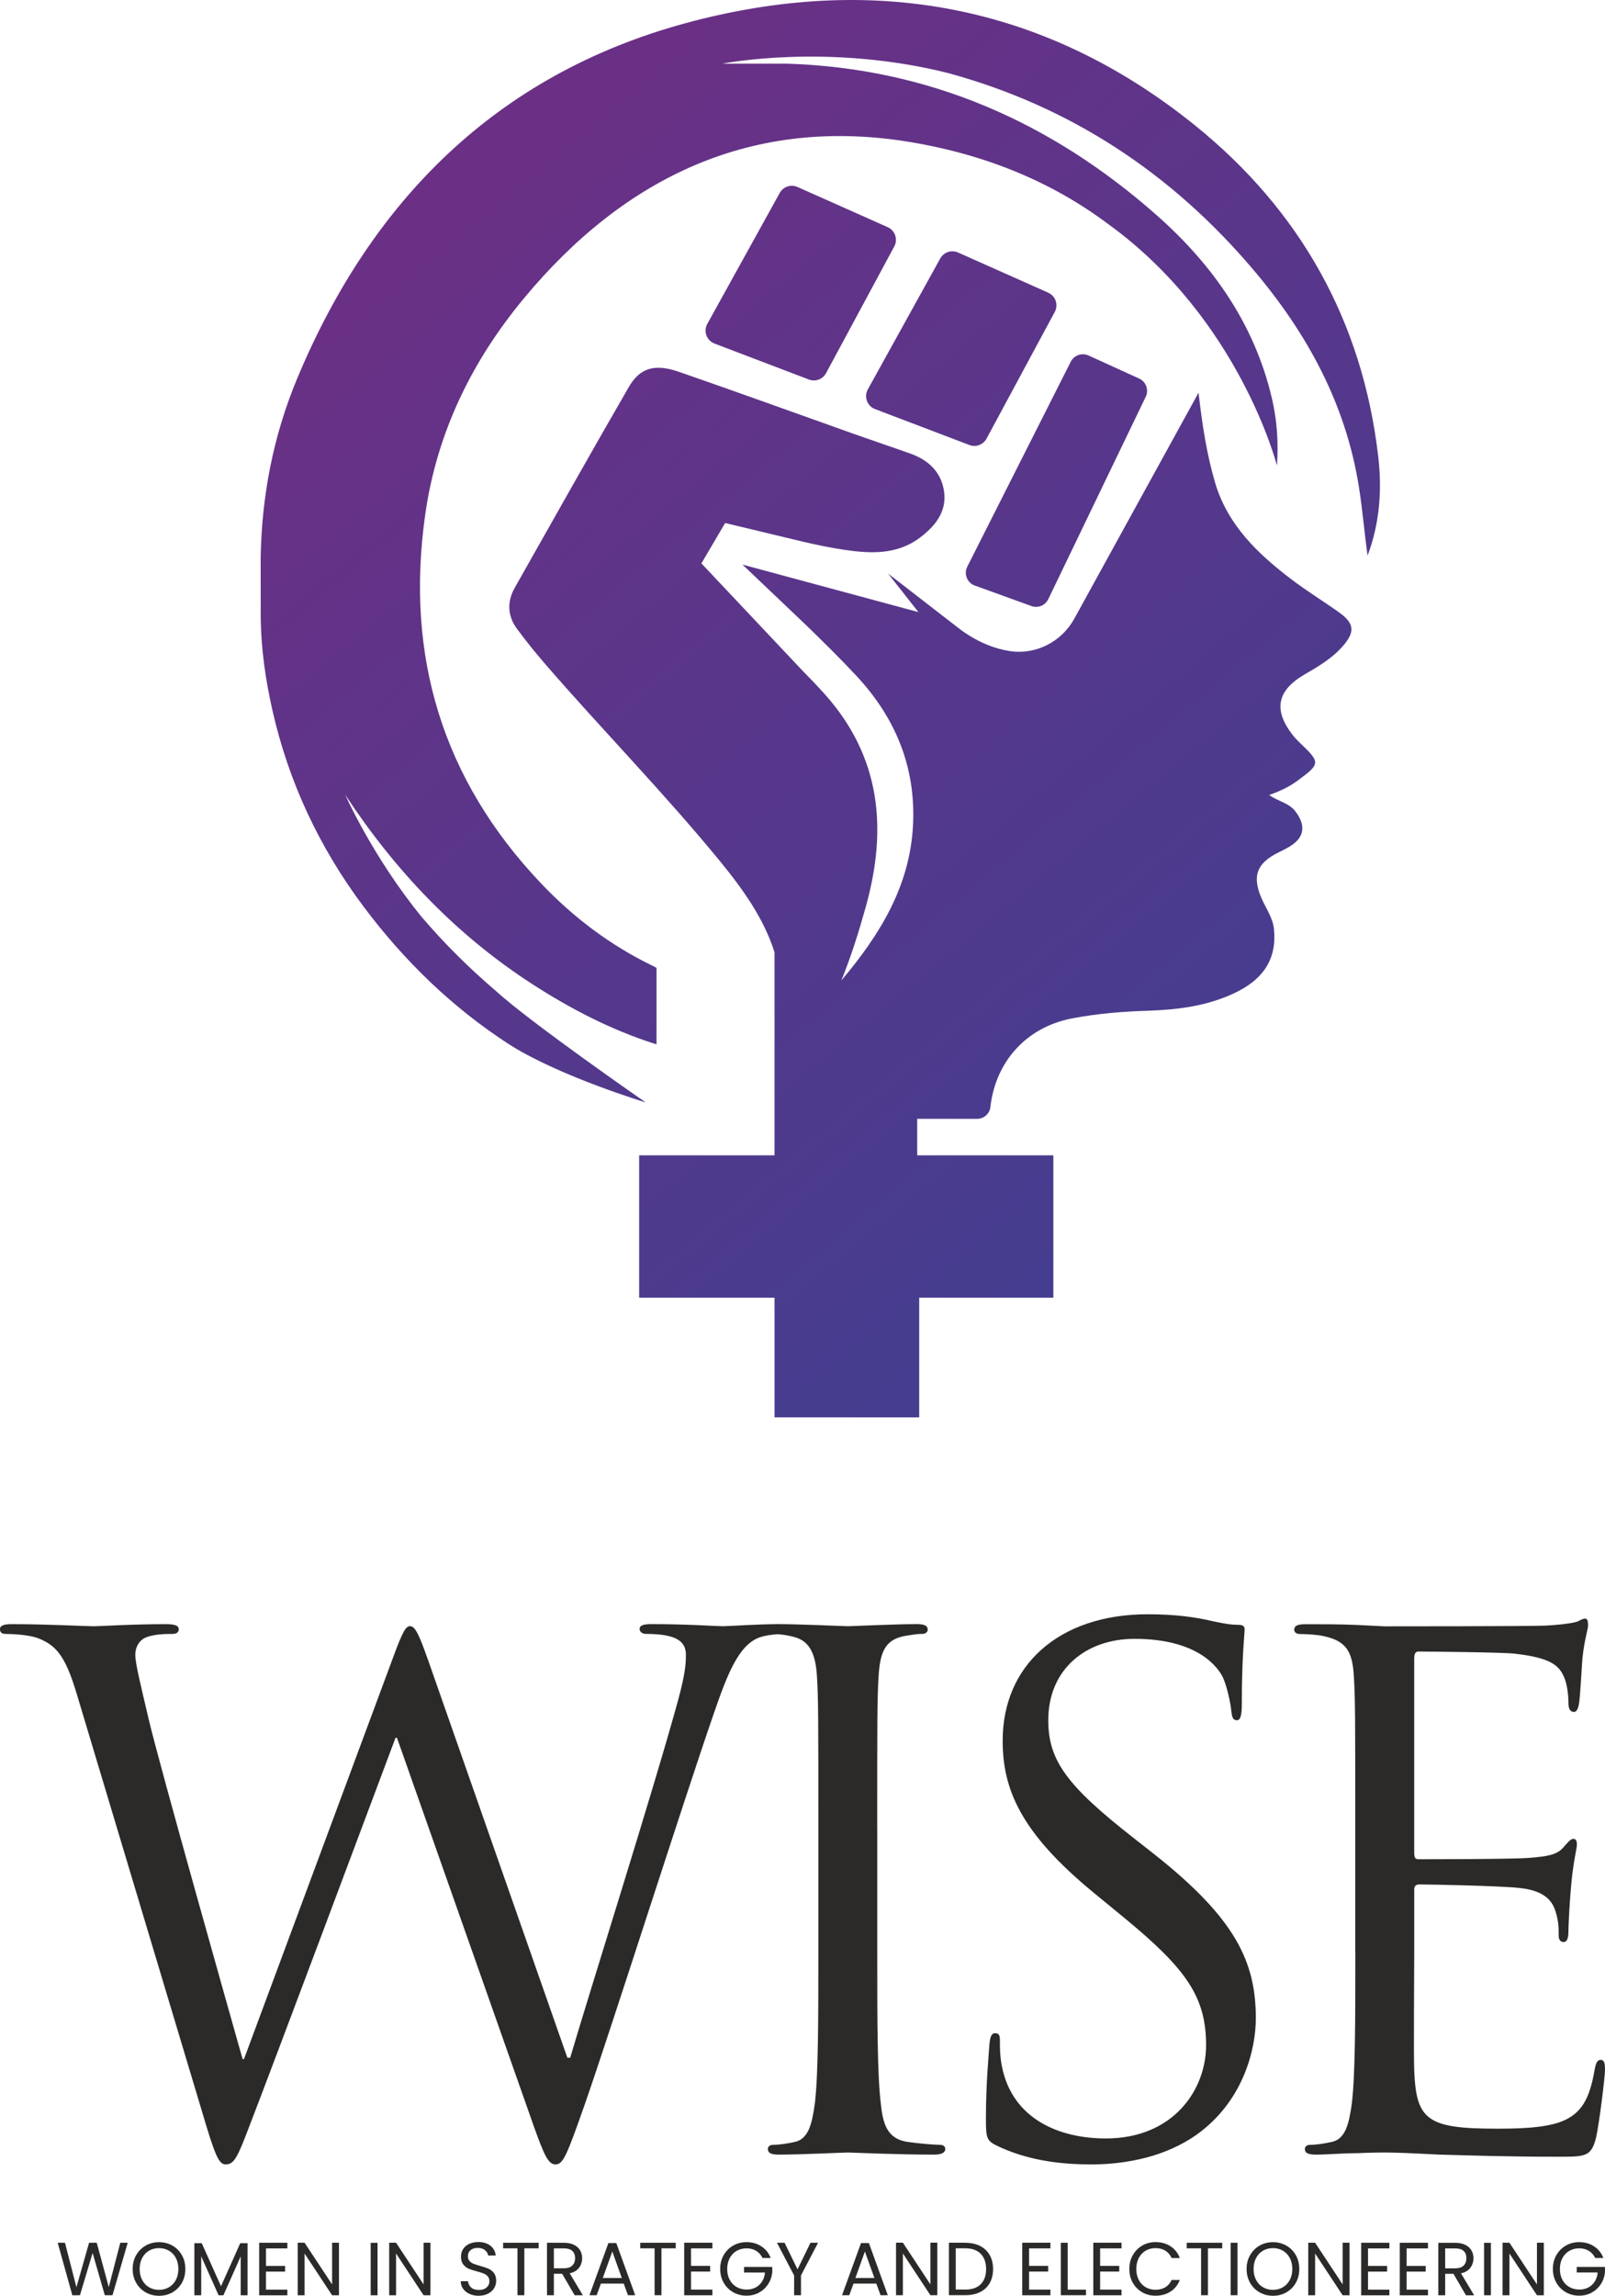 <?xml version="1.0" encoding="UTF-8"?>
<!DOCTYPE svg PUBLIC "-//W3C//DTD SVG 1.1//EN" "http://www.w3.org/Graphics/SVG/1.1/DTD/svg11.dtd">
<!-- Creator: CorelDRAW -->
<svg xmlns="http://www.w3.org/2000/svg" xml:space="preserve" width="90.519mm" height="129.394mm" version="1.1" style="shape-rendering:geometricPrecision; text-rendering:geometricPrecision; image-rendering:optimizeQuality; fill-rule:evenodd; clip-rule:evenodd"
viewBox="0 0 432.64 618.45"
 xmlns:xlink="http://www.w3.org/1999/xlink"
 xmlns:xodm="http://www.corel.com/coreldraw/odm/2003">
 <defs>
  <style type="text/css">
   <![CDATA[
    .fil1 {fill:#2B2A29;fill-rule:nonzero}
    .fil0 {fill:url(#id0);fill-rule:nonzero}
   ]]>
  </style>
  <linearGradient id="id0" gradientUnits="userSpaceOnUse" x1="103.99" y1="33.63" x2="498.61" y2="507.27">
   <stop offset="0" style="stop-opacity:1; stop-color:#6D2F85"/>
   <stop offset="1" style="stop-opacity:1; stop-color:#274897"/>
  </linearGradient>
 </defs>
 <g id="Layer_x0020_1">
  <path class="fil0" d="M371.5 122.88c-4.23,-36.38 -21.08,-66.27 -49.32,-89.06 -40.81,-32.94 -87.64,-41.15 -137.56,-27.53 -50.74,13.85 -84.54,47.74 -104.56,95.78 -6.42,15.41 -9.55,31.65 -9.8,48.4 0.01,5.35 0.01,10.7 0.02,16.05 0.1,8.36 1.3,16.6 3.13,24.73 4.37,19.41 12.69,37.07 24.58,52.96 11.05,14.76 23.9,27.1 38.72,36.78 0.05,0.03 0.1,0.06 0.15,0.1 0.31,0.21 0.63,0.4 0.95,0.6 13.46,8.4 36.25,15.29 36.25,15.29 0,0 -31.02,-21.45 -40.46,-30.09 -0.02,-0.01 -0.03,-0.03 -0.04,-0.04 -7.21,-6.15 -13.87,-12.77 -19.93,-19.88 -13.16,-16.11 -20.57,-32.86 -20.57,-32.86l0 -0c13.4,20.37 29.9,37.74 50.45,51.01 10.28,6.64 21.11,12.25 32.84,16.02 0.23,0.08 0.43,0.13 0.62,0.18l0 -20.59c-0.26,-0.16 -0.55,-0.32 -0.86,-0.47 -11.45,-5.5 -21.47,-13.05 -30.2,-22.22 -26.67,-28.02 -36.71,-61.37 -31.28,-99.49 3.13,-21.98 12.52,-41.22 26.59,-58.18 27.18,-32.75 61.72,-49.22 104.33,-42.07 20.8,3.49 38.44,11.01 53.17,22.06 0.02,0.01 0.04,0.03 0.06,0.04 35.37,25.59 45.43,65.01 45.43,65.01 0.44,-6.32 0.02,-12.19 -1.35,-18.08 -4.69,-20.05 -16.01,-36.06 -31.07,-49.36 -28.4,-25.07 -61.34,-39.62 -99.64,-40.82 -5.81,0 -11.61,0 -17.42,0 0,0 28.25,-5.66 60.88,2.54 32.69,8.91 60.12,26.8 82.42,53.19 14.33,16.95 24.68,35.87 28.25,58.13 0.99,6.19 1.49,12.43 2.36,18.66 3.3,-8.73 3.92,-17.78 2.87,-26.77zm-10.59 42.05c-4.21,-2.99 -8.63,-5.7 -12.74,-8.82 -9.1,-6.9 -17.25,-14.66 -20.63,-26.09 -2.28,-7.74 -3.49,-15.73 -4.46,-24.24l-33.49 60.88c-3.43,6.23 -10.36,9.81 -17.39,8.73 -3.8,-0.58 -8.18,-2.15 -12.9,-5.49l-2.8 -2.16 -0.04 -0.03 -12.01 -9.29 -5.05 -3.9 8.17 10.37 -47.43 -12.8 17.18 16.34c4.6,4.47 9.17,8.95 13.54,13.64 10.5,11.25 16.05,24.57 15.25,40.23 -0.84,16.56 -9.07,29.68 -19.32,41.83 2.68,-6.57 4.75,-13.24 6.63,-19.99 5.82,-20.93 4.01,-40.29 -11.15,-57.2 -1.96,-2.19 -3.99,-4.3 -6.05,-6.38l-27.15 -28.79 6.4 -10.88 18.59 4.46c0.85,0.21 1.7,0.41 2.55,0.61l0.13 0.03 0 -0c3.59,0.84 7.2,1.58 10.84,2.12 7.05,1.05 14.2,1.38 20.37,-3.26 4.03,-3.03 7.23,-6.86 6.56,-12.24 -0.66,-5.28 -4.11,-8.64 -9.06,-10.4 -5.02,-1.79 -10.06,-3.47 -15.08,-5.25 -15.8,-5.61 -31.56,-11.34 -47.4,-16.81 -6.48,-2.24 -10.47,-1.07 -13.47,4.11 -10.37,17.93 -20.51,36 -30.72,54.03 -2.15,3.79 -1.99,7.6 0.56,11.08 2.51,3.42 5.19,6.71 7.97,9.91 15.36,17.69 31.78,34.43 46.64,52.55 6.22,7.59 11.93,15.51 14.83,24.71l0 54.69 -36.49 0 0 38.35 36.49 0 0 32.24 39 0 0 -32.24 36.16 0 0 -38.35 -36.7 0 0 -9.83 16.13 0c1.83,0 3.39,-1.36 3.6,-3.17 0,-0.02 0,-0.03 0,-0.04 1.43,-12.44 9.9,-21.51 21.96,-23.84 6.79,-1.31 13.68,-1.86 20.61,-2.08 7.88,-0.26 15.66,-1.25 22.93,-4.61 8.2,-3.78 11.71,-9.42 10.95,-17.29 -0.3,-3.09 -2.1,-5.53 -3.29,-8.23 -2.7,-6.1 -1.41,-9.61 4.56,-12.54 0.98,-0.48 1.96,-0.96 2.89,-1.52 4.04,-2.42 4.5,-5.62 1.7,-9.39 -1.82,-2.46 -4.82,-2.81 -7.15,-4.53 2.75,-0.98 5.26,-2.11 7.56,-3.81 6.38,-4.7 6.31,-4.88 0.46,-10.49 -0.59,-0.57 -1.15,-1.16 -1.65,-1.8 -5.32,-6.81 -4.31,-12.03 3.19,-16.39 3.67,-2.13 7.33,-4.27 10.19,-7.51 3.44,-3.9 3.26,-6.22 -0.97,-9.23zm-98.14 -7.19l15.26 5.52c1.77,0.64 3.73,-0.16 4.54,-1.85l26.27 -54.52c0.89,-1.85 0.09,-4.07 -1.78,-4.92l-13.64 -6.21c-1.79,-0.81 -3.9,-0.07 -4.79,1.68l-27.89 55.21c-0.99,1.96 -0.04,4.35 2.02,5.1zm19.79 -78.9l-24.32 -10.82c-1.77,-0.79 -3.85,-0.09 -4.79,1.61l-19.52 35.27c-1.1,1.99 -0.19,4.49 1.94,5.3l25.44 9.68c1.75,0.67 3.73,-0.07 4.62,-1.72l18.39 -34.13c1.03,-1.92 0.22,-4.3 -1.77,-5.19zm-43.28 -17.65l-24.31 -10.82c-1.77,-0.79 -3.85,-0.09 -4.79,1.61l-19.52 35.27c-1.1,1.99 -0.18,4.49 1.94,5.3l25.45 9.69c1.75,0.67 3.73,-0.07 4.62,-1.72l18.39 -34.13c1.03,-1.92 0.22,-4.3 -1.77,-5.19z"/>
  <path class="fil1" d="M115.31 446.99c-2.27,-6.46 -3.4,-8.92 -4.73,-8.92 -1.13,0 -1.89,0.95 -4.73,8.73l-40.08 107.88 -0.38 0c-2.84,-10.05 -22.5,-79.49 -25.33,-91.62 -1.89,-8.16 -3.59,-14.78 -3.59,-17.23 0,-2.46 1.32,-3.97 2.46,-4.54 2.27,-1.13 5.86,-1.13 7.37,-1.13 0.94,0 1.89,-0.19 1.89,-1.32 0,-0.76 -0.76,-1.32 -3.4,-1.32 -9.45,0 -17.77,0.57 -19.47,0.57 -2.08,0 -12.48,-0.57 -22.31,-0.57 -1.89,0 -3.02,0.38 -3.02,1.32 0,1.13 0.76,1.32 1.7,1.32 1.32,0 6.05,0.19 8.51,1.13 4.91,1.89 7.37,4.73 10.4,14.74l33.65 112.1c3.78,12.85 4.73,14.93 6.62,14.93 2.27,0 3.21,-2.08 6.24,-10.02 6.81,-17.58 32.7,-86.77 39.51,-104.92l0.38 0 37.05 105.11c2.65,7.37 3.78,9.83 5.67,9.83 2.08,0 3.02,-2.27 7.94,-16.26 7.37,-21.17 26.47,-81.29 34.78,-105.29 3.59,-10.4 6.62,-18.34 12.29,-20.42 2.08,-0.76 5.67,-0.94 6.43,-0.94 1.13,0 1.7,-0.57 1.7,-1.51 0,-0.76 -0.95,-1.13 -2.65,-1.13 -5.86,0 -13.99,0.57 -15.31,0.57 -1.7,0 -9.64,-0.57 -19.28,-0.57 -2.27,0 -3.21,0.38 -3.21,1.32 0,0.76 0.76,1.32 1.7,1.32 8.7,0 10.78,2.27 10.78,5.67 0,2.46 -0.19,5.1 -2.08,12.1 -6.62,24.2 -24.01,79.02 -29.11,96.41l-0.76 0 -37.62 -107.34zm121.15 45.34c0,-29.49 0,-34.78 0.38,-40.83 0.38,-6.62 1.89,-9.83 6.99,-10.78 2.27,-0.38 3.4,-0.57 4.73,-0.57 0.76,0 1.51,-0.38 1.51,-1.13 0,-1.13 -0.95,-1.51 -3.02,-1.51 -5.67,0 -17.58,0.57 -18.53,0.57 -0.95,0 -12.85,-0.57 -19.09,-0.57 -2.08,0 -3.02,0.38 -3.02,1.51 0,0.76 0.76,1.13 1.51,1.13 1.32,0 3.78,0.19 5.86,0.76 4.16,0.94 6.05,4.16 6.43,10.59 0.38,6.05 0.38,11.34 0.38,40.83l0 33.27c0,18.15 0,33.08 -0.94,41.02 -0.76,5.48 -1.7,9.64 -5.48,10.4 -1.7,0.38 -3.97,0.76 -5.67,0.76 -1.13,0 -1.51,0.57 -1.51,1.13 0,1.13 0.95,1.51 3.02,1.51 5.67,0 17.58,-0.57 18.53,-0.57 0.94,0 12.85,0.57 23.25,0.57 2.08,0 3.02,-0.57 3.02,-1.51 0,-0.57 -0.38,-1.13 -1.51,-1.13 -1.7,0 -5.86,-0.38 -8.51,-0.76 -5.67,-0.76 -6.81,-4.91 -7.37,-10.4 -0.95,-7.94 -0.95,-22.87 -0.95,-41.02l0 -33.27zm57.45 90.74c10.21,0 20.42,-2.27 28.54,-7.94 13.04,-9.26 16.07,-23.63 16.07,-31.38 0,-15.12 -5.29,-26.84 -27.6,-44.42l-5.29 -4.16c-18.15,-14.18 -23.06,-20.98 -23.06,-31.76 0,-13.8 10.21,-21.93 23.25,-21.93 17.39,0 22.5,7.94 23.63,10.02 1.13,2.08 2.27,7.18 2.46,9.45 0.19,1.51 0.38,2.46 1.51,2.46 0.95,0 1.32,-1.32 1.32,-4.35 0,-12.85 0.76,-19.09 0.76,-20.04 0,-0.95 -0.38,-1.32 -1.89,-1.32 -1.51,0 -3.02,-0.19 -6.62,-0.95 -4.73,-1.13 -10.21,-1.89 -17.58,-1.89 -24.01,0 -39.13,13.8 -39.13,34.03 0,12.85 4.54,24.58 24.58,41.02l8.51 6.99c16.26,13.42 21.74,20.98 21.74,34.03 0,12.1 -8.88,25.14 -27.03,25.14 -12.67,0 -25.14,-5.29 -27.98,-19.28 -0.57,-2.65 -0.57,-5.29 -0.57,-6.99 0,-1.51 -0.19,-2.08 -1.32,-2.08 -0.94,0 -1.32,0.95 -1.51,3.02 -0.19,3.02 -0.94,10.59 -0.94,20.04 0,5.1 0.19,5.86 2.84,7.18 7.75,3.78 16.45,5.1 25.33,5.1zm71.43 -57.47c0,18.15 0,33.08 -0.94,41.02 -0.76,5.48 -1.7,9.64 -5.48,10.4 -1.7,0.38 -3.97,0.76 -5.67,0.76 -1.13,0 -1.51,0.57 -1.51,1.13 0,1.13 0.95,1.51 3.02,1.51 2.84,0 7.18,-0.38 10.96,-0.38 3.97,-0.19 7.18,-0.19 7.56,-0.19 2.84,0 7.37,0.19 14.74,0.57 7.37,0.19 17.77,0.57 31.95,0.57 7.37,0 8.88,0 10.21,-4.91 0.94,-3.97 2.46,-16.82 2.46,-18.34 0,-1.32 0,-2.84 -1.13,-2.84 -0.94,0 -1.32,0.76 -1.7,2.84 -1.32,7.75 -3.59,11.53 -8.51,13.61 -4.92,2.08 -13.23,2.08 -18.15,2.08 -18.53,0 -21.36,-2.46 -21.93,-15.5 -0.19,-3.97 0,-25.9 0,-32.33l0 -16.64c0,-0.76 0.38,-1.32 1.32,-1.32 3.21,0 21.93,0.38 27.03,0.95 7.37,0.76 9.07,3.97 9.83,6.62 0.76,2.46 0.76,4.35 0.76,6.24 0,0.94 0.38,1.7 1.32,1.7 1.32,0 1.32,-2.08 1.32,-3.59 0,-1.32 0.38,-8.32 0.76,-12.1 0.57,-6.24 1.51,-9.45 1.51,-10.59 0,-1.13 -0.38,-1.51 -0.95,-1.51 -0.76,0 -1.51,0.95 -2.84,2.46 -1.7,1.89 -4.35,2.27 -8.88,2.65 -4.35,0.38 -27.6,0.38 -30.06,0.38 -0.94,0 -1.13,-0.57 -1.13,-1.89l0 -52.17c0,-1.32 0.38,-1.89 1.13,-1.89 2.08,0 22.68,0.19 25.9,0.57 10.21,1.13 12.1,3.4 13.42,6.43 0.94,2.27 1.13,5.48 1.13,6.81 0,1.51 0.38,2.46 1.51,2.46 0.76,0 1.13,-1.13 1.32,-2.08 0.38,-2.27 0.76,-10.59 0.95,-12.48 0.57,-5.29 1.51,-7.56 1.51,-8.88 0,-0.95 -0.19,-1.7 -0.76,-1.7 -0.94,0 -1.7,0.76 -2.65,0.95 -1.51,0.38 -4.54,0.76 -8.13,0.94 -4.35,0.19 -41.97,0.19 -43.29,0.19l-7.75 -0.38c-4.16,-0.19 -9.26,-0.19 -13.61,-0.19 -2.08,0 -3.02,0.38 -3.02,1.51 0,0.76 0.76,1.13 1.51,1.13 1.7,0 4.91,0.19 6.43,0.57 6.24,1.32 7.75,4.35 8.13,10.78 0.38,6.05 0.38,11.34 0.38,40.83l0 33.27z"/>
  <path class="fil1" d="M34.42 604.17l-4.1 14.13 -2.07 0 -3.29 -11.38 -3.41 11.38 -2.05 0.02 -3.95 -14.15 1.97 0 3.08 11.98 3.41 -11.98 2.07 0 3.24 11.94 3.1 -11.94 1.99 0zm8.44 14.28c-1.31,0 -2.51,-0.31 -3.59,-0.92 -1.08,-0.62 -1.94,-1.47 -2.57,-2.58 -0.63,-1.1 -0.94,-2.34 -0.94,-3.72 0,-1.38 0.31,-2.62 0.94,-3.72 0.63,-1.1 1.48,-1.96 2.57,-2.58 1.08,-0.62 2.28,-0.92 3.59,-0.92 1.32,0 2.53,0.31 3.61,0.92 1.08,0.62 1.93,1.47 2.56,2.57 0.62,1.09 0.93,2.34 0.93,3.73 0,1.39 -0.31,2.64 -0.93,3.73 -0.62,1.09 -1.47,1.95 -2.56,2.57 -1.08,0.62 -2.28,0.92 -3.61,0.92zm0 -1.6c0.99,0 1.88,-0.23 2.67,-0.69 0.79,-0.46 1.41,-1.12 1.87,-1.97 0.45,-0.85 0.68,-1.84 0.68,-2.96 0,-1.14 -0.23,-2.13 -0.68,-2.97 -0.45,-0.85 -1.07,-1.5 -1.86,-1.96 -0.78,-0.46 -1.68,-0.69 -2.68,-0.69 -1,0 -1.89,0.23 -2.68,0.69 -0.78,0.46 -1.4,1.11 -1.86,1.96 -0.45,0.85 -0.68,1.84 -0.68,2.97 0,1.12 0.23,2.11 0.68,2.96 0.45,0.85 1.07,1.51 1.87,1.97 0.79,0.46 1.68,0.69 2.67,0.69zm23.87 -12.57l0 14.03 -1.85 0 0 -10.46 -4.66 10.46 -1.3 0 -4.68 -10.48 0 10.48 -1.85 0 0 -14.03 1.99 0 5.19 11.6 5.19 -11.6 1.97 0zm4.97 1.4l0 4.73 5.15 0 0 1.52 -5.15 0 0 4.87 5.76 0 0 1.52 -7.6 0 0 -14.15 7.6 0 0 1.52 -5.76 0zm19.67 12.63l-1.85 0 -7.42 -11.25 0 11.25 -1.85 0 0 -14.15 1.85 0 7.42 11.23 0 -11.23 1.85 0 0 14.15zm10.4 -14.13l0 14.13 -1.85 0 0 -14.13 1.85 0zm14.26 14.13l-1.85 0 -7.42 -11.25 0 11.25 -1.85 0 0 -14.15 1.85 0 7.42 11.23 0 -11.23 1.85 0 0 14.15zm13.04 0.14c-0.93,0 -1.77,-0.17 -2.5,-0.5 -0.74,-0.33 -1.31,-0.79 -1.73,-1.38 -0.42,-0.59 -0.64,-1.27 -0.65,-2.04l1.97 0c0.07,0.66 0.34,1.22 0.82,1.67 0.48,0.45 1.18,0.68 2.1,0.68 0.88,0 1.57,-0.22 2.08,-0.66 0.51,-0.44 0.76,-1 0.76,-1.69 0,-0.54 -0.15,-0.98 -0.45,-1.32 -0.3,-0.34 -0.67,-0.6 -1.12,-0.77 -0.45,-0.18 -1.05,-0.36 -1.81,-0.57 -0.93,-0.24 -1.68,-0.49 -2.24,-0.73 -0.56,-0.24 -1.04,-0.63 -1.44,-1.15 -0.4,-0.52 -0.6,-1.22 -0.6,-2.1 0,-0.77 0.2,-1.45 0.59,-2.05 0.39,-0.59 0.94,-1.05 1.65,-1.38 0.71,-0.32 1.52,-0.49 2.44,-0.49 1.32,0 2.41,0.33 3.25,0.99 0.85,0.66 1.32,1.54 1.43,2.64l-2.03 0c-0.07,-0.54 -0.35,-1.02 -0.85,-1.43 -0.5,-0.41 -1.16,-0.62 -1.99,-0.62 -0.77,0 -1.4,0.2 -1.89,0.6 -0.49,0.4 -0.73,0.96 -0.73,1.67 0,0.51 0.15,0.93 0.44,1.26 0.29,0.32 0.65,0.57 1.07,0.74 0.43,0.17 1.02,0.36 1.79,0.58 0.93,0.26 1.68,0.51 2.25,0.76 0.57,0.25 1.05,0.64 1.46,1.16 0.41,0.52 0.61,1.23 0.61,2.12 0,0.69 -0.18,1.34 -0.55,1.95 -0.36,0.61 -0.91,1.1 -1.62,1.48 -0.72,0.38 -1.56,0.57 -2.53,0.57zm16.12 -14.28l0 1.5 -3.85 0 0 12.63 -1.85 0 0 -12.63 -3.87 0 0 -1.5 9.57 0zm9.71 14.13l-3.37 -5.78 -2.23 0 0 5.78 -1.85 0 0 -14.13 4.56 0c1.07,0 1.97,0.18 2.71,0.55 0.74,0.37 1.29,0.86 1.65,1.48 0.37,0.62 0.55,1.33 0.55,2.13 0,0.97 -0.28,1.83 -0.84,2.58 -0.56,0.74 -1.4,1.24 -2.52,1.48l3.55 5.92 -2.21 0zm-5.6 -7.26l2.72 0c1,0 1.75,-0.25 2.25,-0.74 0.5,-0.49 0.75,-1.15 0.75,-1.98 0,-0.84 -0.25,-1.49 -0.74,-1.95 -0.49,-0.46 -1.25,-0.69 -2.26,-0.69l-2.72 0 0 5.35zm18.84 4.12l-6.16 0 -1.14 3.14 -1.95 0 5.11 -14.05 2.13 0 5.09 14.05 -1.95 0 -1.14 -3.14zm-0.53 -1.5l-2.56 -7.14 -2.56 7.14 5.11 0zm14.54 -9.49l0 1.5 -3.85 0 0 12.63 -1.85 0 0 -12.63 -3.87 0 0 -1.5 9.57 0zm4.12 1.5l0 4.73 5.15 0 0 1.52 -5.15 0 0 4.87 5.76 0 0 1.52 -7.6 0 0 -14.15 7.6 0 0 1.52 -5.76 0zm19.27 2.6c-0.39,-0.82 -0.96,-1.46 -1.7,-1.92 -0.74,-0.45 -1.61,-0.68 -2.6,-0.68 -0.99,0 -1.88,0.23 -2.67,0.68 -0.79,0.45 -1.41,1.1 -1.87,1.95 -0.45,0.85 -0.68,1.82 -0.68,2.93 0,1.11 0.23,2.08 0.68,2.92 0.45,0.84 1.07,1.48 1.87,1.94 0.79,0.45 1.68,0.68 2.67,0.68 1.38,0 2.51,-0.41 3.41,-1.24 0.89,-0.82 1.41,-1.94 1.56,-3.35l-5.64 0 0 -1.5 7.6 0 0 1.42c-0.11,1.16 -0.47,2.23 -1.1,3.19 -0.62,0.97 -1.44,1.73 -2.45,2.29 -1.01,0.56 -2.14,0.84 -3.39,0.84 -1.31,0 -2.51,-0.31 -3.59,-0.92 -1.08,-0.62 -1.94,-1.47 -2.57,-2.57 -0.63,-1.09 -0.94,-2.33 -0.94,-3.71 0,-1.38 0.31,-2.62 0.94,-3.72 0.63,-1.1 1.48,-1.96 2.57,-2.58 1.08,-0.62 2.28,-0.92 3.59,-0.92 1.5,0 2.83,0.37 3.98,1.12 1.16,0.74 2,1.79 2.53,3.14l-2.21 0zm14.97 -4.1l-4.6 8.8 0 5.33 -1.85 0 0 -5.33 -4.62 -8.8 2.05 0 3.49 7.16 3.49 -7.16 2.05 0zm15.72 10.99l-6.16 0 -1.14 3.14 -1.95 0 5.11 -14.05 2.13 0 5.09 14.05 -1.95 0 -1.14 -3.14zm-0.53 -1.5l-2.56 -7.14 -2.56 7.14 5.11 0zm16.95 4.64l-1.85 0 -7.42 -11.25 0 11.25 -1.85 0 0 -14.15 1.85 0 7.42 11.23 0 -11.23 1.85 0 0 14.15zm7.54 -14.13c1.54,0 2.88,0.29 4,0.86 1.13,0.57 1.99,1.4 2.6,2.46 0.6,1.07 0.9,2.33 0.9,3.77 0,1.45 -0.3,2.7 -0.9,3.76 -0.6,1.06 -1.47,1.87 -2.6,2.43 -1.13,0.56 -2.46,0.84 -4,0.84l-4.4 0 0 -14.13 4.4 0zm0 12.61c1.82,0 3.22,-0.48 4.18,-1.45 0.96,-0.97 1.44,-2.32 1.44,-4.07 0,-1.76 -0.48,-3.13 -1.45,-4.12 -0.97,-0.99 -2.36,-1.48 -4.17,-1.48l-2.56 0 0 11.11 2.56 0zm17.2 -11.11l0 4.73 5.15 0 0 1.52 -5.15 0 0 4.87 5.76 0 0 1.52 -7.6 0 0 -14.15 7.6 0 0 1.52 -5.76 0zm10.4 11.13l4.95 0 0 1.5 -6.79 0 0 -14.13 1.85 0 0 12.63zm8.76 -11.13l0 4.73 5.15 0 0 1.52 -5.15 0 0 4.87 5.76 0 0 1.52 -7.6 0 0 -14.15 7.6 0 0 1.52 -5.76 0zm7.87 5.56c0,-1.38 0.31,-2.62 0.93,-3.72 0.62,-1.1 1.47,-1.96 2.55,-2.59 1.07,-0.62 2.27,-0.93 3.58,-0.93 1.54,0 2.89,0.37 4.04,1.12 1.15,0.74 1.99,1.8 2.51,3.16l-2.21 0c-0.39,-0.85 -0.96,-1.51 -1.69,-1.97 -0.74,-0.46 -1.62,-0.69 -2.65,-0.69 -0.99,0 -1.87,0.23 -2.66,0.69 -0.78,0.46 -1.4,1.11 -1.85,1.96 -0.45,0.85 -0.67,1.84 -0.67,2.97 0,1.12 0.22,2.11 0.67,2.95 0.45,0.85 1.06,1.5 1.85,1.96 0.78,0.46 1.67,0.69 2.66,0.69 1.03,0 1.91,-0.23 2.65,-0.68 0.74,-0.45 1.3,-1.11 1.69,-1.96l2.21 0c-0.53,1.35 -1.37,2.4 -2.51,3.13 -1.15,0.74 -2.49,1.11 -4.04,1.11 -1.31,0 -2.5,-0.31 -3.58,-0.92 -1.07,-0.62 -1.92,-1.47 -2.55,-2.57 -0.62,-1.09 -0.93,-2.33 -0.93,-3.71zm25.04 -7.06l0 1.5 -3.85 0 0 12.63 -1.85 0 0 -12.63 -3.87 0 0 -1.5 9.57 0zm4.12 0l0 14.13 -1.85 0 0 -14.13 1.85 0zm9.55 14.28c-1.31,0 -2.51,-0.31 -3.59,-0.92 -1.08,-0.62 -1.94,-1.47 -2.57,-2.58 -0.63,-1.1 -0.94,-2.34 -0.94,-3.72 0,-1.38 0.31,-2.62 0.94,-3.72 0.63,-1.1 1.48,-1.96 2.57,-2.58 1.08,-0.62 2.28,-0.92 3.59,-0.92 1.32,0 2.53,0.31 3.61,0.92 1.08,0.62 1.93,1.47 2.56,2.57 0.62,1.09 0.93,2.34 0.93,3.73 0,1.39 -0.31,2.64 -0.93,3.73 -0.62,1.09 -1.47,1.95 -2.56,2.57 -1.08,0.62 -2.28,0.92 -3.61,0.92zm0 -1.6c0.99,0 1.88,-0.23 2.67,-0.69 0.79,-0.46 1.41,-1.12 1.87,-1.97 0.45,-0.85 0.68,-1.84 0.68,-2.96 0,-1.14 -0.23,-2.13 -0.68,-2.97 -0.45,-0.85 -1.07,-1.5 -1.86,-1.96 -0.78,-0.46 -1.68,-0.69 -2.68,-0.69 -1,0 -1.89,0.23 -2.68,0.69 -0.78,0.46 -1.4,1.11 -1.86,1.96 -0.45,0.85 -0.68,1.84 -0.68,2.97 0,1.12 0.23,2.11 0.68,2.96 0.45,0.85 1.07,1.51 1.87,1.97 0.79,0.46 1.68,0.69 2.67,0.69zm20.64 1.46l-1.85 0 -7.42 -11.25 0 11.25 -1.85 0 0 -14.15 1.85 0 7.42 11.23 0 -11.23 1.85 0 0 14.15zm4.99 -12.63l0 4.73 5.15 0 0 1.52 -5.15 0 0 4.87 5.76 0 0 1.52 -7.6 0 0 -14.15 7.6 0 0 1.52 -5.76 0zm10.4 0l0 4.73 5.15 0 0 1.52 -5.15 0 0 4.87 5.76 0 0 1.52 -7.6 0 0 -14.15 7.6 0 0 1.52 -5.76 0zm16 12.63l-3.37 -5.78 -2.23 0 0 5.78 -1.85 0 0 -14.13 4.56 0c1.07,0 1.97,0.18 2.71,0.55 0.74,0.37 1.29,0.86 1.65,1.48 0.37,0.62 0.55,1.33 0.55,2.13 0,0.97 -0.28,1.83 -0.84,2.58 -0.56,0.74 -1.4,1.24 -2.52,1.48l3.55 5.92 -2.21 0zm-5.6 -7.26l2.72 0c1,0 1.75,-0.25 2.25,-0.74 0.5,-0.49 0.75,-1.15 0.75,-1.98 0,-0.84 -0.25,-1.49 -0.74,-1.95 -0.49,-0.46 -1.25,-0.69 -2.26,-0.69l-2.72 0 0 5.35zm12.33 -6.87l0 14.13 -1.85 0 0 -14.13 1.85 0zm14.26 14.13l-1.85 0 -7.42 -11.25 0 11.25 -1.85 0 0 -14.15 1.85 0 7.42 11.23 0 -11.23 1.85 0 0 14.15zm13.85 -10.04c-0.39,-0.82 -0.96,-1.46 -1.7,-1.92 -0.74,-0.45 -1.61,-0.68 -2.6,-0.68 -0.99,0 -1.88,0.23 -2.67,0.68 -0.79,0.45 -1.41,1.1 -1.87,1.95 -0.45,0.85 -0.68,1.82 -0.68,2.93 0,1.11 0.23,2.08 0.68,2.92 0.45,0.84 1.07,1.48 1.87,1.94 0.79,0.45 1.68,0.68 2.67,0.68 1.38,0 2.51,-0.41 3.41,-1.24 0.89,-0.82 1.41,-1.94 1.56,-3.35l-5.64 0 0 -1.5 7.6 0 0 1.42c-0.11,1.16 -0.47,2.23 -1.1,3.19 -0.62,0.97 -1.44,1.73 -2.45,2.29 -1.01,0.56 -2.14,0.84 -3.39,0.84 -1.31,0 -2.51,-0.31 -3.59,-0.92 -1.08,-0.62 -1.94,-1.47 -2.57,-2.57 -0.63,-1.09 -0.94,-2.33 -0.94,-3.71 0,-1.38 0.31,-2.62 0.94,-3.72 0.63,-1.1 1.48,-1.96 2.57,-2.58 1.08,-0.62 2.28,-0.92 3.59,-0.92 1.5,0 2.83,0.37 3.98,1.12 1.16,0.74 2,1.79 2.53,3.14l-2.21 0z"/>
 </g>
</svg>
